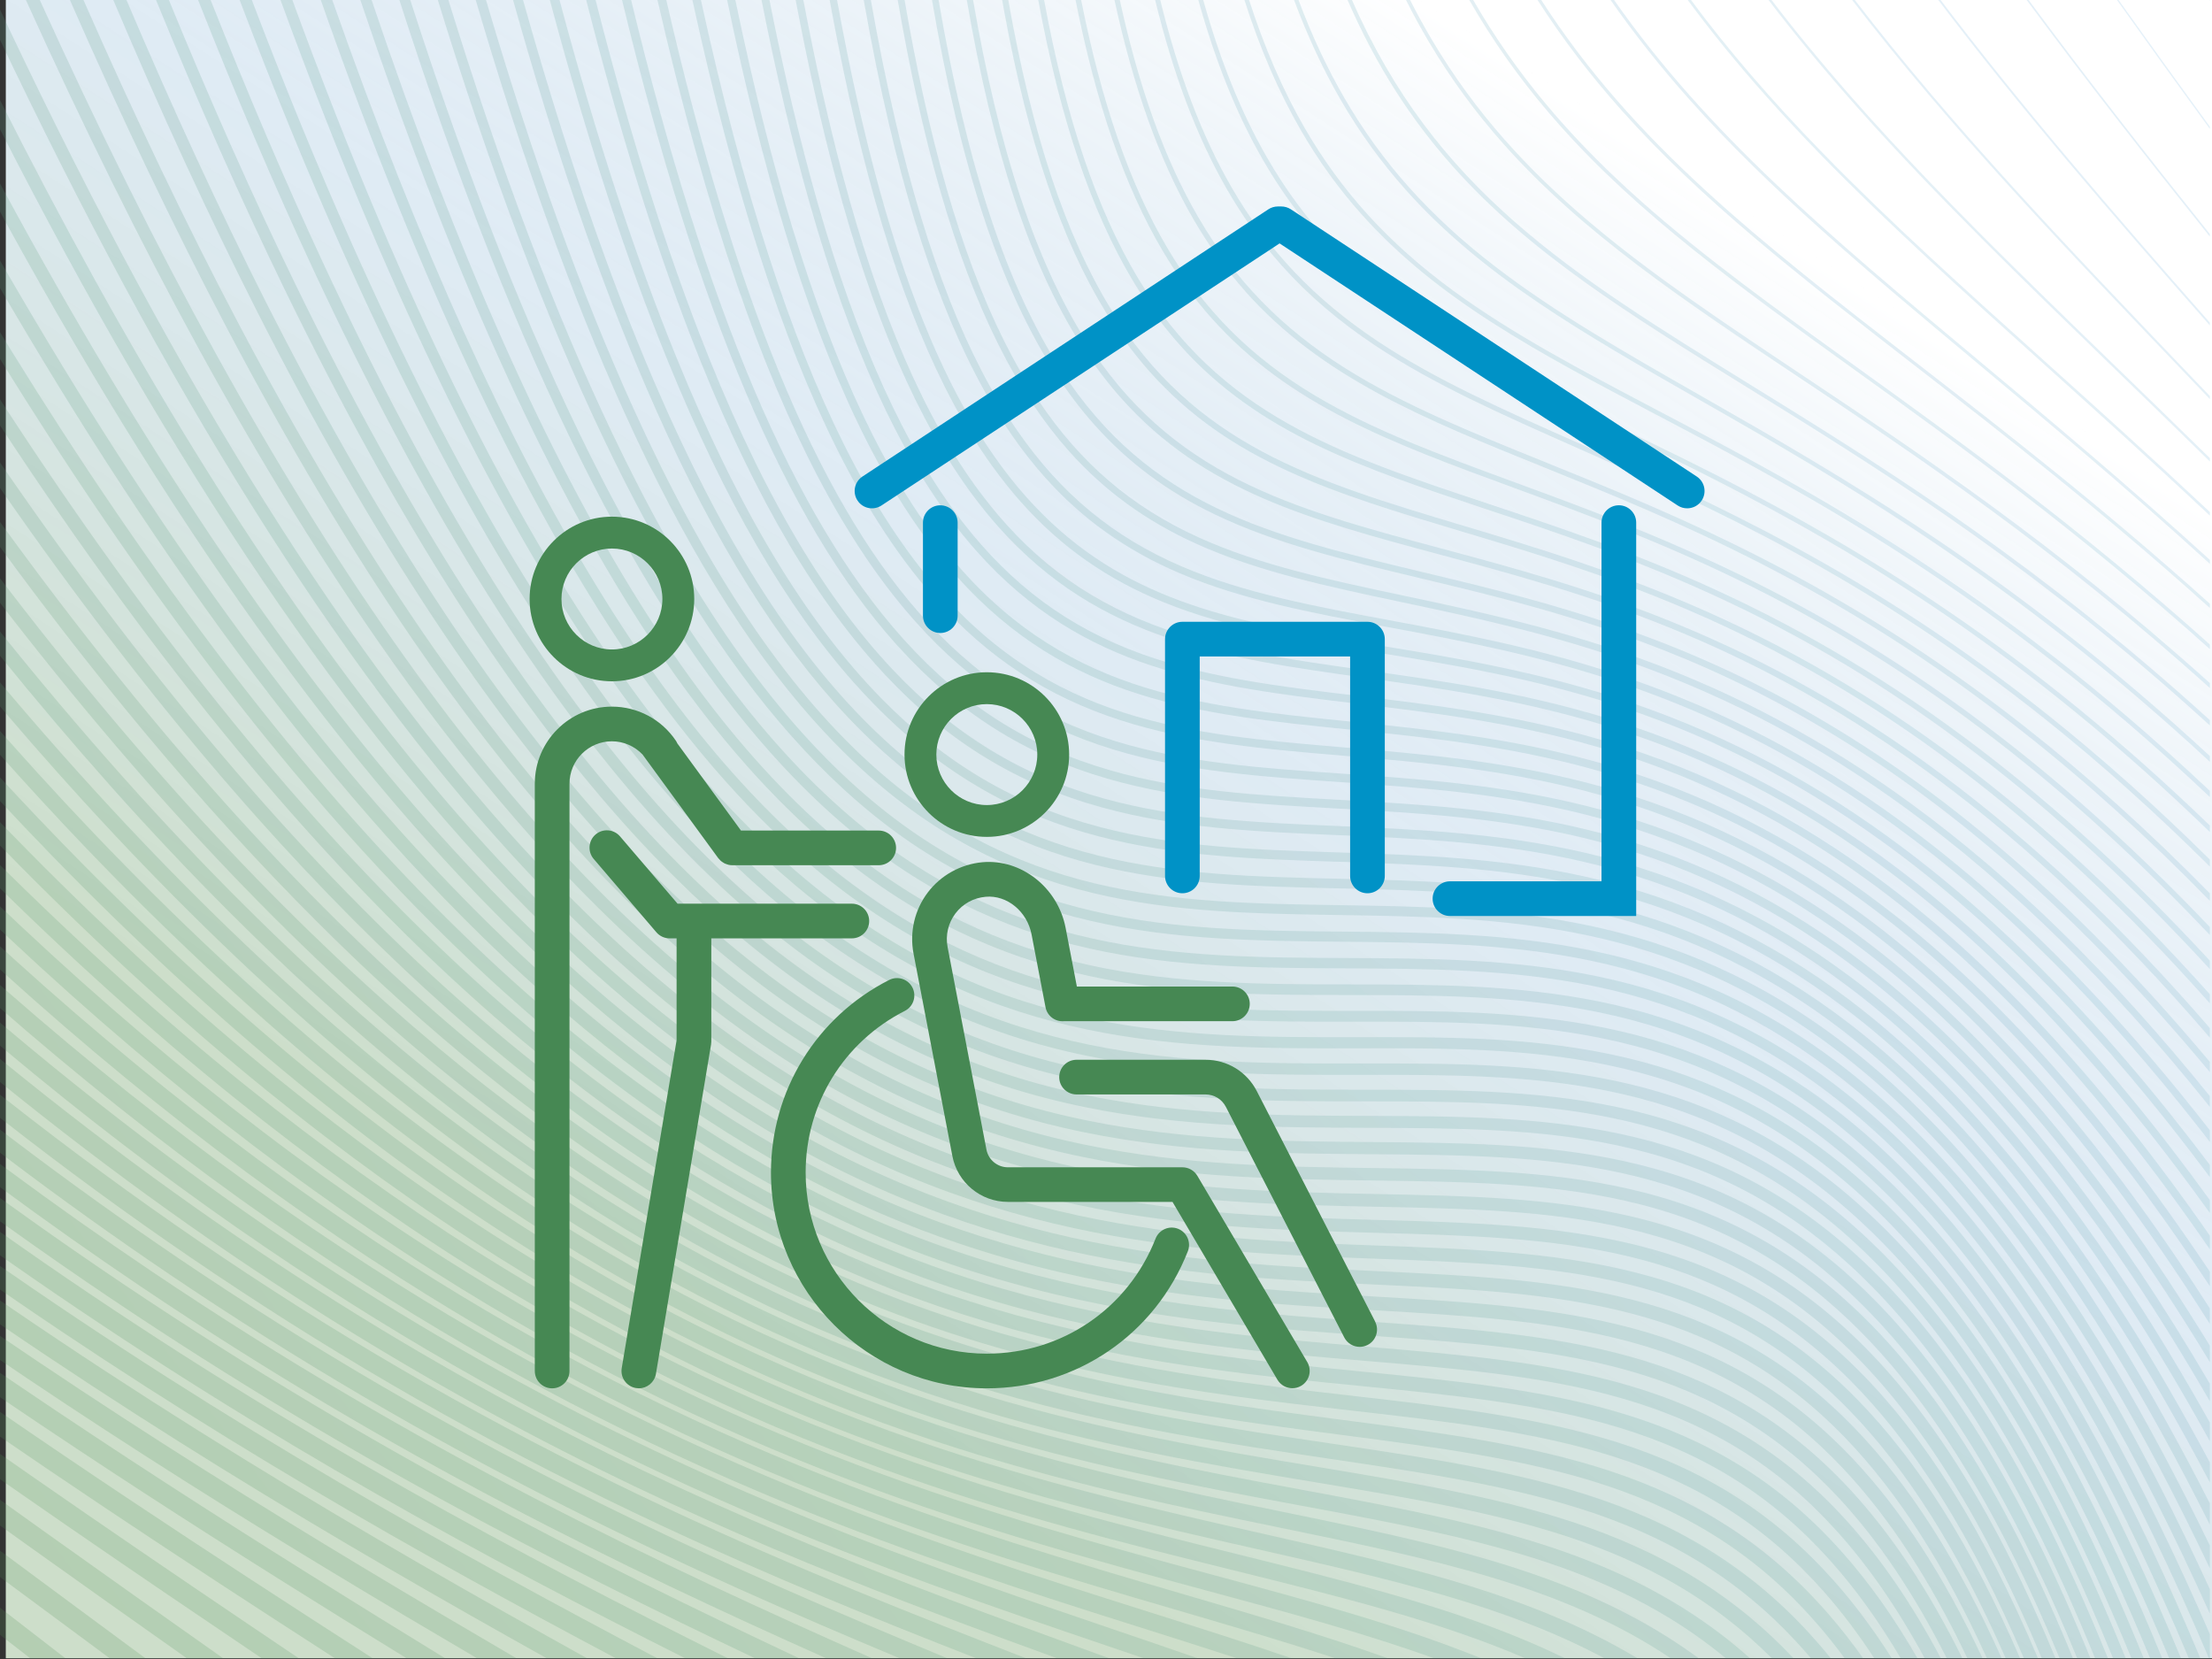 <?xml version="1.0" encoding="UTF-8"?>
<svg xmlns="http://www.w3.org/2000/svg" width="800" height="600" xmlns:xlink="http://www.w3.org/1999/xlink" viewBox="0 0 800 600">
  <rect x="0" y="0" width="800" height="600" fill="#333333" stroke="none"/>
  <defs>
    <style>
      .cls-1 {
        fill: url(#Unbenannter_Verlauf_8-69);
      }

      .cls-2 {
        fill: url(#Unbenannter_Verlauf_8-68);
      }

      .cls-3 {
        fill: url(#Unbenannter_Verlauf_8-66);
      }

      .cls-4 {
        fill: url(#Unbenannter_Verlauf_8-77);
      }

      .cls-5 {
        fill: url(#Unbenannter_Verlauf_8-71);
      }

      .cls-6 {
        fill: url(#Unbenannter_Verlauf_8-74);
      }

      .cls-7 {
        fill: url(#Unbenannter_Verlauf_8-73);
      }

      .cls-8 {
        fill: url(#Unbenannter_Verlauf_8-79);
      }

      .cls-9 {
        fill: url(#Unbenannter_Verlauf_8-70);
      }

      .cls-10 {
        fill: url(#Unbenannter_Verlauf_8-72);
      }

      .cls-11 {
        fill: url(#Unbenannter_Verlauf_8-60);
      }

      .cls-12 {
        fill: url(#Unbenannter_Verlauf_8-67);
      }

      .cls-13 {
        fill: url(#Unbenannter_Verlauf_8-64);
      }

      .cls-14 {
        fill: url(#Unbenannter_Verlauf_8-61);
      }

      .cls-15 {
        fill: url(#Unbenannter_Verlauf_8-78);
      }

      .cls-16 {
        fill: url(#Unbenannter_Verlauf_8-75);
      }

      .cls-17 {
        fill: url(#Unbenannter_Verlauf_8-63);
      }

      .cls-18 {
        fill: url(#Unbenannter_Verlauf_8-76);
      }

      .cls-19 {
        fill: url(#Unbenannter_Verlauf_8-62);
      }

      .cls-20 {
        fill: url(#Unbenannter_Verlauf_8-65);
      }

      .cls-21 {
        fill: url(#Unbenannter_Verlauf_8-50);
      }

      .cls-22 {
        fill: url(#Unbenannter_Verlauf_8-27);
      }

      .cls-23 {
        fill: url(#Unbenannter_Verlauf_8-52);
      }

      .cls-24 {
        fill: url(#Unbenannter_Verlauf_8-51);
      }

      .cls-25 {
        fill: url(#Unbenannter_Verlauf_8-54);
      }

      .cls-26 {
        fill: url(#Unbenannter_Verlauf_8-53);
      }

      .cls-27 {
        fill: url(#Unbenannter_Verlauf_8-56);
      }

      .cls-28 {
        fill: url(#Unbenannter_Verlauf_8-55);
      }

      .cls-29 {
        fill: url(#Unbenannter_Verlauf_8-58);
      }

      .cls-30 {
        fill: url(#Unbenannter_Verlauf_8-59);
      }

      .cls-31 {
        fill: url(#Unbenannter_Verlauf_8-57);
      }

      .cls-32 {
        fill: url(#Unbenannter_Verlauf_8-80);
      }

      .cls-33 {
        fill: url(#Unbenannter_Verlauf_8-35);
      }

      .cls-34 {
        fill: url(#Unbenannter_Verlauf_8-38);
      }

      .cls-35 {
        fill: url(#Unbenannter_Verlauf_8-39);
      }

      .cls-36 {
        fill: url(#Unbenannter_Verlauf_8-36);
      }

      .cls-37 {
        fill: url(#Unbenannter_Verlauf_8-31);
      }

      .cls-38 {
        fill: url(#Unbenannter_Verlauf_8-34);
      }

      .cls-39 {
        fill: url(#Unbenannter_Verlauf_8-37);
      }

      .cls-40 {
        fill: url(#Unbenannter_Verlauf_8-32);
      }

      .cls-41 {
        fill: url(#Unbenannter_Verlauf_8-29);
      }

      .cls-42 {
        fill: url(#Unbenannter_Verlauf_8-24);
      }

      .cls-43 {
        fill: url(#Unbenannter_Verlauf_8-30);
      }

      .cls-44 {
        fill: url(#Unbenannter_Verlauf_8-33);
      }

      .cls-45 {
        fill: url(#Unbenannter_Verlauf_8-20);
      }

      .cls-46 {
        fill: url(#Unbenannter_Verlauf_8-28);
      }

      .cls-47 {
        fill: url(#Unbenannter_Verlauf_8-22);
      }

      .cls-48 {
        fill: url(#Unbenannter_Verlauf_8-21);
      }

      .cls-49 {
        fill: url(#Unbenannter_Verlauf_8-23);
      }

      .cls-50 {
        fill: url(#Unbenannter_Verlauf_8-25);
      }

      .cls-51 {
        fill: url(#Unbenannter_Verlauf_8-26);
      }

      .cls-52 {
        fill: url(#Unbenannter_Verlauf_8-19);
      }

      .cls-53 {
        fill: url(#Unbenannter_Verlauf_8-14);
      }

      .cls-54 {
        fill: url(#Unbenannter_Verlauf_8-13);
      }

      .cls-55 {
        fill: url(#Unbenannter_Verlauf_8-15);
      }

      .cls-56 {
        fill: url(#Unbenannter_Verlauf_8-10);
      }

      .cls-57 {
        fill: url(#Unbenannter_Verlauf_8-18);
      }

      .cls-58 {
        fill: url(#Unbenannter_Verlauf_8-17);
      }

      .cls-59 {
        fill: url(#Unbenannter_Verlauf_8-12);
      }

      .cls-60 {
        fill: url(#Unbenannter_Verlauf_8-16);
      }

      .cls-61 {
        fill: url(#Unbenannter_Verlauf_8-11);
      }

      .cls-62 {
        fill: url(#Unbenannter_Verlauf_8-49);
      }

      .cls-63 {
        fill: url(#Unbenannter_Verlauf_8-48);
      }

      .cls-64 {
        fill: url(#Unbenannter_Verlauf_8-43);
      }

      .cls-65 {
        fill: url(#Unbenannter_Verlauf_8-47);
      }

      .cls-66 {
        fill: url(#Unbenannter_Verlauf_8-42);
      }

      .cls-67 {
        fill: url(#Unbenannter_Verlauf_8-40);
      }

      .cls-68 {
        fill: url(#Unbenannter_Verlauf_8-41);
      }

      .cls-69 {
        fill: url(#Unbenannter_Verlauf_8-45);
      }

      .cls-70 {
        fill: url(#Unbenannter_Verlauf_8-46);
      }

      .cls-71 {
        fill: url(#Unbenannter_Verlauf_8-44);
      }

      .cls-72 {
        fill: url(#Unbenannter_Verlauf_23);
        opacity: .3;
      }

      .cls-73 {
        fill: #0092c6;
      }

      .cls-74 {
        fill: #fff;
      }

      .cls-75 {
        fill: #468853;
      }

      .cls-76 {
        fill: url(#Unbenannter_Verlauf_8-4);
      }

      .cls-77 {
        fill: url(#Unbenannter_Verlauf_8-5);
      }

      .cls-78 {
        fill: url(#Unbenannter_Verlauf_8-2);
      }

      .cls-79 {
        fill: url(#Unbenannter_Verlauf_8-3);
      }

      .cls-80 {
        fill: url(#Unbenannter_Verlauf_8-8);
      }

      .cls-81 {
        fill: url(#Unbenannter_Verlauf_8-9);
      }

      .cls-82 {
        fill: url(#Unbenannter_Verlauf_8-7);
      }

      .cls-83 {
        fill: url(#Unbenannter_Verlauf_8-6);
      }

      .cls-84 {
        fill: url(#Unbenannter_Verlauf_8);
      }
    </style>
    <linearGradient id="Unbenannter_Verlauf_23" data-name="Unbenannter Verlauf 23" x1="-809.23" y1="-1625.53" x2="-100.5" y2="-1166.29" gradientTransform="translate(878.48 1693.85)" gradientUnits="userSpaceOnUse">
      <stop offset=".15" stop-color="#fff"/>
      <stop offset=".41" stop-color="#669fcc" stop-opacity=".64"/>
      <stop offset=".45" stop-color="#4b8fc4" stop-opacity=".58"/>
      <stop offset=".79" stop-color="#488840" stop-opacity=".91"/>
    </linearGradient>
    <linearGradient id="Unbenannter_Verlauf_8" data-name="Unbenannter Verlauf 8" x1="-776.64" y1="-1800.63" x2="-96.6" y2="-872.74" gradientTransform="translate(-967.78 751.83) rotate(90)" gradientUnits="userSpaceOnUse">
      <stop offset="0" stop-color="#7ebaec" stop-opacity=".2"/>
      <stop offset="1" stop-color="#488840" stop-opacity=".2"/>
    </linearGradient>
    <linearGradient id="Unbenannter_Verlauf_8-2" data-name="Unbenannter Verlauf 8" x1="-769.53" y1="-1805.84" x2="-89.45" y2="-877.88" xlink:href="#Unbenannter_Verlauf_8"/>
    <linearGradient id="Unbenannter_Verlauf_8-3" data-name="Unbenannter Verlauf 8" x1="-764.66" y1="-1809.42" x2="-84.51" y2="-881.38" xlink:href="#Unbenannter_Verlauf_8"/>
    <linearGradient id="Unbenannter_Verlauf_8-4" data-name="Unbenannter Verlauf 8" x1="-761.82" y1="-1811.5" x2="-81.69" y2="-883.47" xlink:href="#Unbenannter_Verlauf_8"/>
    <linearGradient id="Unbenannter_Verlauf_8-5" data-name="Unbenannter Verlauf 8" x1="-760.58" y1="-1812.41" x2="-80.45" y2="-884.38" xlink:href="#Unbenannter_Verlauf_8"/>
    <linearGradient id="Unbenannter_Verlauf_8-6" data-name="Unbenannter Verlauf 8" x1="-760.46" y1="-1812.5" x2="-80.33" y2="-884.47" xlink:href="#Unbenannter_Verlauf_8"/>
    <linearGradient id="Unbenannter_Verlauf_8-7" data-name="Unbenannter Verlauf 8" x1="-761.05" y1="-1812.06" x2="-80.92" y2="-884.04" xlink:href="#Unbenannter_Verlauf_8"/>
    <linearGradient id="Unbenannter_Verlauf_8-8" data-name="Unbenannter Verlauf 8" x1="-762.03" y1="-1811.35" x2="-81.9" y2="-883.32" xlink:href="#Unbenannter_Verlauf_8"/>
    <linearGradient id="Unbenannter_Verlauf_8-9" data-name="Unbenannter Verlauf 8" x1="-763.12" y1="-1810.54" x2="-83" y2="-882.52" xlink:href="#Unbenannter_Verlauf_8"/>
    <linearGradient id="Unbenannter_Verlauf_8-10" data-name="Unbenannter Verlauf 8" x1="-764.17" y1="-1809.78" x2="-84.05" y2="-881.76" xlink:href="#Unbenannter_Verlauf_8"/>
    <linearGradient id="Unbenannter_Verlauf_8-11" data-name="Unbenannter Verlauf 8" x1="-765.04" y1="-1809.14" x2="-84.91" y2="-881.12" xlink:href="#Unbenannter_Verlauf_8"/>
    <linearGradient id="Unbenannter_Verlauf_8-12" data-name="Unbenannter Verlauf 8" x1="-765.67" y1="-1808.68" x2="-85.54" y2="-880.65" xlink:href="#Unbenannter_Verlauf_8"/>
    <linearGradient id="Unbenannter_Verlauf_8-13" data-name="Unbenannter Verlauf 8" x1="-766.01" y1="-1808.43" x2="-85.88" y2="-880.41" xlink:href="#Unbenannter_Verlauf_8"/>
    <linearGradient id="Unbenannter_Verlauf_8-14" data-name="Unbenannter Verlauf 8" x1="-766.13" y1="-1808.34" x2="-86" y2="-880.32" xlink:href="#Unbenannter_Verlauf_8"/>
    <linearGradient id="Unbenannter_Verlauf_8-15" data-name="Unbenannter Verlauf 8" x1="-765.99" y1="-1808.45" x2="-85.86" y2="-880.42" xlink:href="#Unbenannter_Verlauf_8"/>
    <linearGradient id="Unbenannter_Verlauf_8-16" data-name="Unbenannter Verlauf 8" x1="-765.64" y1="-1808.7" x2="-85.52" y2="-880.67" xlink:href="#Unbenannter_Verlauf_8"/>
    <linearGradient id="Unbenannter_Verlauf_8-17" data-name="Unbenannter Verlauf 8" x1="-765.12" y1="-1809.08" x2="-85" y2="-881.06" xlink:href="#Unbenannter_Verlauf_8"/>
    <linearGradient id="Unbenannter_Verlauf_8-18" data-name="Unbenannter Verlauf 8" x1="-764.45" y1="-1809.57" x2="-84.32" y2="-881.55" xlink:href="#Unbenannter_Verlauf_8"/>
    <linearGradient id="Unbenannter_Verlauf_8-19" data-name="Unbenannter Verlauf 8" x1="-763.65" y1="-1810.16" x2="-83.53" y2="-882.14" xlink:href="#Unbenannter_Verlauf_8"/>
    <linearGradient id="Unbenannter_Verlauf_8-20" data-name="Unbenannter Verlauf 8" x1="-762.75" y1="-1810.82" x2="-82.62" y2="-882.8" xlink:href="#Unbenannter_Verlauf_8"/>
    <linearGradient id="Unbenannter_Verlauf_8-21" data-name="Unbenannter Verlauf 8" x1="-761.75" y1="-1811.55" x2="-81.63" y2="-883.53" xlink:href="#Unbenannter_Verlauf_8"/>
    <linearGradient id="Unbenannter_Verlauf_8-22" data-name="Unbenannter Verlauf 8" x1="-760.69" y1="-1812.33" x2="-80.57" y2="-884.3" xlink:href="#Unbenannter_Verlauf_8"/>
    <linearGradient id="Unbenannter_Verlauf_8-23" data-name="Unbenannter Verlauf 8" x1="-759.56" y1="-1813.16" x2="-79.43" y2="-885.13" xlink:href="#Unbenannter_Verlauf_8"/>
    <linearGradient id="Unbenannter_Verlauf_8-24" data-name="Unbenannter Verlauf 8" x1="-758.38" y1="-1814.02" x2="-78.25" y2="-886" xlink:href="#Unbenannter_Verlauf_8"/>
    <linearGradient id="Unbenannter_Verlauf_8-25" data-name="Unbenannter Verlauf 8" x1="-757.16" y1="-1814.91" x2="-77.04" y2="-886.89" xlink:href="#Unbenannter_Verlauf_8"/>
    <linearGradient id="Unbenannter_Verlauf_8-26" data-name="Unbenannter Verlauf 8" x1="-755.88" y1="-1815.85" x2="-75.76" y2="-887.83" xlink:href="#Unbenannter_Verlauf_8"/>
    <linearGradient id="Unbenannter_Verlauf_8-27" data-name="Unbenannter Verlauf 8" x1="-754.55" y1="-1816.83" x2="-74.42" y2="-888.8" xlink:href="#Unbenannter_Verlauf_8"/>
    <linearGradient id="Unbenannter_Verlauf_8-28" data-name="Unbenannter Verlauf 8" x1="-753.17" y1="-1817.84" x2="-73.05" y2="-889.82" xlink:href="#Unbenannter_Verlauf_8"/>
    <linearGradient id="Unbenannter_Verlauf_8-29" data-name="Unbenannter Verlauf 8" x1="-751.74" y1="-1818.89" x2="-71.61" y2="-890.87" xlink:href="#Unbenannter_Verlauf_8"/>
    <linearGradient id="Unbenannter_Verlauf_8-30" data-name="Unbenannter Verlauf 8" x1="-750.25" y1="-1819.98" x2="-70.13" y2="-891.96" xlink:href="#Unbenannter_Verlauf_8"/>
    <linearGradient id="Unbenannter_Verlauf_8-31" data-name="Unbenannter Verlauf 8" x1="-748.7" y1="-1821.12" x2="-68.57" y2="-893.09" xlink:href="#Unbenannter_Verlauf_8"/>
    <linearGradient id="Unbenannter_Verlauf_8-32" data-name="Unbenannter Verlauf 8" x1="-747.09" y1="-1822.3" x2="-66.96" y2="-894.27" xlink:href="#Unbenannter_Verlauf_8"/>
    <linearGradient id="Unbenannter_Verlauf_8-33" data-name="Unbenannter Verlauf 8" x1="-745.39" y1="-1823.54" x2="-65.26" y2="-895.52" xlink:href="#Unbenannter_Verlauf_8"/>
    <linearGradient id="Unbenannter_Verlauf_8-34" data-name="Unbenannter Verlauf 8" x1="-743.58" y1="-1824.87" x2="-63.46" y2="-896.84" xlink:href="#Unbenannter_Verlauf_8"/>
    <linearGradient id="Unbenannter_Verlauf_8-35" data-name="Unbenannter Verlauf 8" x1="-741.66" y1="-1826.27" x2="-61.54" y2="-898.25" xlink:href="#Unbenannter_Verlauf_8"/>
    <linearGradient id="Unbenannter_Verlauf_8-36" data-name="Unbenannter Verlauf 8" x1="-739.61" y1="-1827.78" x2="-59.48" y2="-899.76" xlink:href="#Unbenannter_Verlauf_8"/>
    <linearGradient id="Unbenannter_Verlauf_8-37" data-name="Unbenannter Verlauf 8" x1="-737.68" y1="-1829.19" x2="-57.56" y2="-901.17" xlink:href="#Unbenannter_Verlauf_8"/>
    <linearGradient id="Unbenannter_Verlauf_8-38" data-name="Unbenannter Verlauf 8" x1="-741.86" y1="-1826.13" x2="-61.74" y2="-898.1" xlink:href="#Unbenannter_Verlauf_8"/>
    <linearGradient id="Unbenannter_Verlauf_8-39" data-name="Unbenannter Verlauf 8" x1="-746.95" y1="-1822.4" x2="-66.82" y2="-894.38" xlink:href="#Unbenannter_Verlauf_8"/>
    <linearGradient id="Unbenannter_Verlauf_8-40" data-name="Unbenannter Verlauf 8" x1="-752.05" y1="-1818.66" x2="-71.92" y2="-890.64" xlink:href="#Unbenannter_Verlauf_8"/>
    <linearGradient id="Unbenannter_Verlauf_8-41" data-name="Unbenannter Verlauf 8" x1="-757.16" y1="-1814.92" x2="-77.03" y2="-886.89" xlink:href="#Unbenannter_Verlauf_8"/>
    <linearGradient id="Unbenannter_Verlauf_8-42" data-name="Unbenannter Verlauf 8" x1="-762.29" y1="-1811.15" x2="-82.17" y2="-883.13" xlink:href="#Unbenannter_Verlauf_8"/>
    <linearGradient id="Unbenannter_Verlauf_8-43" data-name="Unbenannter Verlauf 8" x1="-767.45" y1="-1807.37" x2="-87.33" y2="-879.35" xlink:href="#Unbenannter_Verlauf_8"/>
    <linearGradient id="Unbenannter_Verlauf_8-44" data-name="Unbenannter Verlauf 8" x1="-772.65" y1="-1803.56" x2="-92.52" y2="-875.54" xlink:href="#Unbenannter_Verlauf_8"/>
    <linearGradient id="Unbenannter_Verlauf_8-45" data-name="Unbenannter Verlauf 8" x1="-777.9" y1="-1799.72" x2="-97.77" y2="-871.69" xlink:href="#Unbenannter_Verlauf_8"/>
    <linearGradient id="Unbenannter_Verlauf_8-46" data-name="Unbenannter Verlauf 8" x1="-783.19" y1="-1795.83" x2="-103.07" y2="-867.81" xlink:href="#Unbenannter_Verlauf_8"/>
    <linearGradient id="Unbenannter_Verlauf_8-47" data-name="Unbenannter Verlauf 8" x1="-788.56" y1="-1791.9" x2="-108.44" y2="-863.88" xlink:href="#Unbenannter_Verlauf_8"/>
    <linearGradient id="Unbenannter_Verlauf_8-48" data-name="Unbenannter Verlauf 8" x1="-794.01" y1="-1787.91" x2="-113.88" y2="-859.89" xlink:href="#Unbenannter_Verlauf_8"/>
    <linearGradient id="Unbenannter_Verlauf_8-49" data-name="Unbenannter Verlauf 8" x1="-799.55" y1="-1783.84" x2="-119.43" y2="-855.82" xlink:href="#Unbenannter_Verlauf_8"/>
    <linearGradient id="Unbenannter_Verlauf_8-50" data-name="Unbenannter Verlauf 8" x1="-802.21" y1="-1781.9" x2="-122.09" y2="-853.88" xlink:href="#Unbenannter_Verlauf_8"/>
    <linearGradient id="Unbenannter_Verlauf_8-51" data-name="Unbenannter Verlauf 8" x1="-793.73" y1="-1788.11" x2="-113.6" y2="-860.09" xlink:href="#Unbenannter_Verlauf_8"/>
    <linearGradient id="Unbenannter_Verlauf_8-52" data-name="Unbenannter Verlauf 8" x1="-786.09" y1="-1793.71" x2="-105.96" y2="-865.69" xlink:href="#Unbenannter_Verlauf_8"/>
    <linearGradient id="Unbenannter_Verlauf_8-53" data-name="Unbenannter Verlauf 8" x1="-779.24" y1="-1798.74" x2="-99.11" y2="-870.71" xlink:href="#Unbenannter_Verlauf_8"/>
    <linearGradient id="Unbenannter_Verlauf_8-54" data-name="Unbenannter Verlauf 8" x1="-773.14" y1="-1803.2" x2="-93.02" y2="-875.18" xlink:href="#Unbenannter_Verlauf_8"/>
    <linearGradient id="Unbenannter_Verlauf_8-55" data-name="Unbenannter Verlauf 8" x1="-767.78" y1="-1807.13" x2="-87.65" y2="-879.11" xlink:href="#Unbenannter_Verlauf_8"/>
    <linearGradient id="Unbenannter_Verlauf_8-56" data-name="Unbenannter Verlauf 8" x1="-763.2" y1="-1810.49" x2="-83.07" y2="-882.47" xlink:href="#Unbenannter_Verlauf_8"/>
    <linearGradient id="Unbenannter_Verlauf_8-57" data-name="Unbenannter Verlauf 8" x1="-759.42" y1="-1813.26" x2="-79.29" y2="-885.24" xlink:href="#Unbenannter_Verlauf_8"/>
    <linearGradient id="Unbenannter_Verlauf_8-58" data-name="Unbenannter Verlauf 8" x1="-756.52" y1="-1815.38" x2="-76.4" y2="-887.36" xlink:href="#Unbenannter_Verlauf_8"/>
    <linearGradient id="Unbenannter_Verlauf_8-59" data-name="Unbenannter Verlauf 8" x1="-754.64" y1="-1816.76" x2="-74.51" y2="-888.74" xlink:href="#Unbenannter_Verlauf_8"/>
    <linearGradient id="Unbenannter_Verlauf_8-60" data-name="Unbenannter Verlauf 8" x1="-753.86" y1="-1817.33" x2="-73.74" y2="-889.31" xlink:href="#Unbenannter_Verlauf_8"/>
    <linearGradient id="Unbenannter_Verlauf_8-61" data-name="Unbenannter Verlauf 8" x1="-754.32" y1="-1816.99" x2="-74.2" y2="-888.97" xlink:href="#Unbenannter_Verlauf_8"/>
    <linearGradient id="Unbenannter_Verlauf_8-62" data-name="Unbenannter Verlauf 8" x1="-756.01" y1="-1815.76" x2="-75.88" y2="-887.74" xlink:href="#Unbenannter_Verlauf_8"/>
    <linearGradient id="Unbenannter_Verlauf_8-63" data-name="Unbenannter Verlauf 8" x1="-758.7" y1="-1813.79" x2="-78.57" y2="-885.76" xlink:href="#Unbenannter_Verlauf_8"/>
    <linearGradient id="Unbenannter_Verlauf_8-64" data-name="Unbenannter Verlauf 8" x1="-761.85" y1="-1811.48" x2="-81.73" y2="-883.45" xlink:href="#Unbenannter_Verlauf_8"/>
    <linearGradient id="Unbenannter_Verlauf_8-65" data-name="Unbenannter Verlauf 8" x1="-764.96" y1="-1809.2" x2="-84.83" y2="-881.18" xlink:href="#Unbenannter_Verlauf_8"/>
    <linearGradient id="Unbenannter_Verlauf_8-66" data-name="Unbenannter Verlauf 8" x1="-767.81" y1="-1807.11" x2="-87.68" y2="-879.09" xlink:href="#Unbenannter_Verlauf_8"/>
    <linearGradient id="Unbenannter_Verlauf_8-67" data-name="Unbenannter Verlauf 8" x1="-770.29" y1="-1805.29" x2="-90.17" y2="-877.27" xlink:href="#Unbenannter_Verlauf_8"/>
    <linearGradient id="Unbenannter_Verlauf_8-68" data-name="Unbenannter Verlauf 8" x1="-772.54" y1="-1803.65" x2="-92.41" y2="-875.62" xlink:href="#Unbenannter_Verlauf_8"/>
    <linearGradient id="Unbenannter_Verlauf_8-69" data-name="Unbenannter Verlauf 8" x1="-774.59" y1="-1802.14" x2="-94.47" y2="-874.12" xlink:href="#Unbenannter_Verlauf_8"/>
    <linearGradient id="Unbenannter_Verlauf_8-70" data-name="Unbenannter Verlauf 8" x1="-776.53" y1="-1800.72" x2="-96.4" y2="-872.7" xlink:href="#Unbenannter_Verlauf_8"/>
    <linearGradient id="Unbenannter_Verlauf_8-71" data-name="Unbenannter Verlauf 8" x1="-778.4" y1="-1799.35" x2="-98.27" y2="-871.33" xlink:href="#Unbenannter_Verlauf_8"/>
    <linearGradient id="Unbenannter_Verlauf_8-72" data-name="Unbenannter Verlauf 8" x1="-780.22" y1="-1798.01" x2="-100.1" y2="-869.99" xlink:href="#Unbenannter_Verlauf_8"/>
    <linearGradient id="Unbenannter_Verlauf_8-73" data-name="Unbenannter Verlauf 8" x1="-782.03" y1="-1796.69" x2="-101.91" y2="-868.66" xlink:href="#Unbenannter_Verlauf_8"/>
    <linearGradient id="Unbenannter_Verlauf_8-74" data-name="Unbenannter Verlauf 8" x1="-783.82" y1="-1795.37" x2="-103.7" y2="-867.35" xlink:href="#Unbenannter_Verlauf_8"/>
    <linearGradient id="Unbenannter_Verlauf_8-75" data-name="Unbenannter Verlauf 8" x1="-785.58" y1="-1794.08" x2="-105.46" y2="-866.06" xlink:href="#Unbenannter_Verlauf_8"/>
    <linearGradient id="Unbenannter_Verlauf_8-76" data-name="Unbenannter Verlauf 8" x1="-787.28" y1="-1792.84" x2="-107.15" y2="-864.82" xlink:href="#Unbenannter_Verlauf_8"/>
    <linearGradient id="Unbenannter_Verlauf_8-77" data-name="Unbenannter Verlauf 8" x1="-788.83" y1="-1791.7" x2="-108.7" y2="-863.68" xlink:href="#Unbenannter_Verlauf_8"/>
    <linearGradient id="Unbenannter_Verlauf_8-78" data-name="Unbenannter Verlauf 8" x1="-790.21" y1="-1790.69" x2="-110.09" y2="-862.67" xlink:href="#Unbenannter_Verlauf_8"/>
    <linearGradient id="Unbenannter_Verlauf_8-79" data-name="Unbenannter Verlauf 8" x1="-791.28" y1="-1789.91" x2="-111.15" y2="-861.89" xlink:href="#Unbenannter_Verlauf_8"/>
    <linearGradient id="Unbenannter_Verlauf_8-80" data-name="Unbenannter Verlauf 8" x1="-791.92" y1="-1789.44" x2="-111.8" y2="-861.42" xlink:href="#Unbenannter_Verlauf_8"/>
  </defs>
  <g id="Ebene_3" data-name="Ebene 3">
    <rect class="cls-74" x="126.35" y="-124.53" width="600.02" height="848.48" transform="translate(726.07 -126.65) rotate(90)"/>
    <rect class="cls-72" x="126.35" y="-124.53" width="600.02" height="848.48" transform="translate(726.07 -126.65) rotate(90)"/>
    <g>
      <path class="cls-84" d="m799.22-.3h-.39c.13.19.26.38.39.57V-.3Z"/>
      <path class="cls-78" d="m799.22,45.79c-11.2-15.36-22.27-30.7-33.21-46.08h-.6c11.14,15.66,22.4,31.28,33.81,46.92v-.83Z"/>
      <path class="cls-79" d="m799.22,84.63c-22.71-28.35-44.71-56.47-65.75-84.92h-.73c21.27,28.77,43.5,57.19,66.47,85.86v-.93Z"/>
      <path class="cls-76" d="m799.22,116.67c-35.46-40.23-67.88-77.83-97.6-116.97h-.85c29.95,39.49,62.65,77.4,98.44,117.99v-1.02Z"/>
      <path class="cls-77" d="m799.22,144.34v-1.11c-2.05-2.15-4.1-4.29-6.14-6.42-45.91-47.97-86.86-90.75-122.48-137.11h-.98c35.73,46.56,76.82,89.49,122.9,137.64,2.22,2.32,4.45,4.65,6.7,7Z"/>
      <path class="cls-83" d="m765.02,133.6c10.96,10.62,22.39,21.69,34.2,33.29v-1.21c-11.6-11.38-22.83-22.26-33.6-32.7-47.54-46.06-89.8-87-125.15-133.28h-1.09c10.44,13.7,21.48,26.93,33.09,39.96,27.81,31.23,58.86,61.3,92.55,93.94Z"/>
      <path class="cls-82" d="m658.52,56c24.2,24.86,51.58,49.49,80.58,75.57,18.89,16.99,38.95,35.04,60.13,54.92v-1.31c-20.94-19.64-40.79-37.5-59.49-54.32-28.98-26.07-56.36-50.69-80.53-75.52-18.7-19.21-34.31-37.33-47.85-55.63h-1.19c8.64,11.71,18.11,23.35,28.7,35.23,6.16,6.91,12.69,13.91,19.65,21.06Z"/>
      <path class="cls-80" d="m714.73,131c26.07,21.78,54.25,45.33,84.5,72.92v-1.42c-29.99-27.33-57.95-50.69-83.82-72.31-54.05-45.16-97.75-81.68-131.87-130.49h-1.28c8.9,12.79,18.45,24.74,28.67,36.21,29.1,32.67,63.6,61.49,103.81,95.09Z"/>
      <path class="cls-81" d="m691.87,131.72c32.35,25.1,68.12,52.87,107.35,88.17v-1.54c-38.95-35-74.49-62.58-106.65-87.53-56.72-44.01-101.89-79.07-135.34-131.11h-1.35c9.26,14.48,19.41,27.65,30.45,40.05,29.03,32.6,64.23,59.91,105.54,91.97Z"/>
      <path class="cls-56" d="m564.21,45.44c28.77,32.3,64.33,57.91,106.29,88.13,38.14,27.47,80.86,58.24,128.72,101.18v-1.66c-47.57-42.59-90.06-73.19-128-100.52-57.79-41.62-103.43-74.5-135.79-128.12-.95-1.57-1.88-3.15-2.8-4.75h-1.43c1.04,1.82,2.09,3.61,3.17,5.39,8.95,14.83,18.9,28.07,29.84,40.35Z"/>
      <path class="cls-61" d="m544.03,52.36c28.44,31.92,64.19,55.8,106.53,84.07,43.35,28.95,92.45,61.73,148.66,112.41v-1.79c-55.91-50.29-104.76-82.91-147.92-111.72-57.06-38.1-102.13-68.19-133.33-120.76-2.84-4.79-5.55-9.74-8.13-14.86h-1.49c2.69,5.36,5.51,10.54,8.48,15.54,8.15,13.72,17.22,25.92,27.2,37.12Z"/>
      <path class="cls-59" d="m632.02,140.18c44.9,27.75,95.8,59.2,154.69,110.98,4.18,3.68,8.35,7.41,12.51,11.21v-1.92c-3.85-3.5-7.7-6.95-11.57-10.35-58.98-51.85-109.93-83.34-154.88-111.12C567.4,98.57,518.91,68.6,488.84-.3h-1.61c10.5,24.24,23.25,43.7,38.2,60.48,27.99,31.42,63.66,53.47,106.59,80Z"/>
      <path class="cls-54" d="m508.26,68.51c27.85,31.27,63.78,51.78,106.58,76.21,51.04,29.13,112.79,64.38,184.39,130.79v-2.07c-71.27-65.89-132.78-101.01-183.64-130.04-28.54-16.29-53.19-30.36-74.8-46.98-23.66-18.19-41.02-37.59-54.61-61.05-6.25-10.79-11.8-22.64-16.67-35.67h-1.61c4.95,13.32,10.6,25.42,16.98,36.43,7.01,12.1,14.82,22.75,23.4,32.38Z"/>
      <path class="cls-53" d="m492.27,77.33c27.67,31.06,63.68,50,106.69,72.62,54.9,28.87,121.89,64.11,200.27,138.32v-2.22c-78.03-73.62-144.79-108.74-199.52-137.52-28.3-14.88-52.74-27.74-74.12-43.39-23.39-17.12-40.51-35.91-53.89-59.13-7.79-13.52-14.44-28.88-20.05-46.31h-1.69c5.67,17.74,12.42,33.36,20.34,47.11,6.6,11.46,13.93,21.5,21.97,30.52Z"/>
      <path class="cls-55" d="m477.41,86.56c9.45,10.61,20.35,20.14,33.13,29.04,21.32,14.86,45.64,26.61,73.8,40.22,45.57,22.02,102.29,49.44,166.4,101.83,16.33,13.35,32.48,27.75,48.49,43.27v-2.36c-15.66-15.11-31.45-29.17-47.41-42.22-64.26-52.53-121.08-79.99-166.73-102.05-28.09-13.58-52.36-25.3-73.57-40.08-23.19-16.16-40.17-34.42-53.41-57.45-9.25-16.08-16.87-34.95-23.03-57.06h-1.77c6.22,22.45,13.94,41.6,23.32,57.91,6.08,10.56,12.92,20.13,20.78,28.95Z"/>
      <path class="cls-60" d="m463.47,95.93c9.66,10.84,20.86,20.39,34.05,29.14,21.23,14.07,45.41,24.77,73.42,37.17,46.36,20.52,104.06,46.06,169.49,98.46,19.83,15.88,39.4,33.43,58.79,52.71v-2.53c-19.02-18.83-38.22-36-57.67-51.58-65.61-52.54-123.43-78.14-169.88-98.7-27.93-12.36-52.05-23.04-73.15-37.02-23.07-15.29-39.97-33.07-53.19-55.97-10.66-18.46-19.17-40.87-25.78-67.9h-1.85c6.66,27.4,15.27,50.09,26.07,68.8,5.8,10.05,12.29,19.11,19.7,27.43Z"/>
      <path class="cls-58" d="m450.39,105.4c27.8,31.21,64.35,45.98,108.32,63.74,47.08,19.02,105.68,42.69,172.23,95.01,23.26,18.28,45.85,38.67,68.28,61.64v-2.7c-22.05-22.47-44.26-42.46-67.11-60.43-66.76-52.48-125.49-76.21-172.68-95.28-27.81-11.23-51.82-20.94-72.88-34.2-23.03-14.5-39.94-31.87-53.2-54.67-12.05-20.7-21.42-46.65-28.43-78.82h-1.93c7.07,32.56,16.54,58.82,28.73,79.77,5.7,9.8,11.94,18.34,18.69,25.92Z"/>
      <path class="cls-57" d="m438.16,115.04c28.1,31.55,64.97,45.09,109.46,61.43,23.98,8.81,51.17,18.79,80.3,32.92,33.43,16.21,64.28,35.38,94.33,58.61,26.26,20.3,51.67,43.45,76.97,70.15v-2.88c-24.89-26.14-49.92-48.87-75.76-68.84-67.73-52.36-127.3-74.24-175.16-91.82-27.73-10.19-51.68-18.98-72.76-31.58-23.07-13.78-40.05-30.79-53.46-53.53-13.45-22.81-23.68-52.3-31.13-89.8h-2.02c7.5,37.91,17.83,67.73,31.44,90.81,5.47,9.27,11.39,17.36,17.78,24.53Z"/>
      <path class="cls-52" d="m426.66,124.74c28.54,32.04,65.83,44.44,110.94,59.44,24.29,8.08,51.83,17.23,81.31,30.7,33.82,15.45,65.04,34.21,95.43,57.36,29,22.09,56.98,47.87,84.89,78.27v-3.06c-27.49-29.77-55.06-55.1-83.63-76.86-30.51-23.24-61.86-42.08-95.82-57.6-29.58-13.51-57.17-22.69-81.52-30.78-54.23-18.03-97.07-32.28-126.73-81.68-14.89-24.81-26.02-57.83-33.98-100.83h-2.11c8.01,43.43,19.25,76.79,34.31,101.89,5.24,8.73,10.88,16.37,16.91,23.14Z"/>
      <path class="cls-45" d="m399.79,112.71c5.02,8.18,10.36,15.36,16.04,21.74,29.13,32.7,66.93,44.03,112.79,57.76,24.59,7.36,52.45,15.71,82.24,28.53,34.16,14.7,65.66,33.05,96.32,56.1,31.49,23.68,61.77,51.97,92.05,86.03v-3.26c-29.84-33.36-59.71-61.17-90.75-84.51-30.79-23.15-62.44-41.59-96.76-56.35-29.9-12.86-57.83-21.23-82.47-28.61-54.36-16.28-97.29-29.14-127.6-78.56-16.17-26.36-28.36-62.72-37.05-111.88h-2.21c.31,1.77.63,3.53.95,5.27,8.57,46.45,20.5,81.69,36.47,107.74Z"/>
      <path class="cls-48" d="m405.61,144.14c29.88,33.54,68.27,43.85,115.01,56.4,24.87,6.68,53.05,14.24,83.09,26.42,34.44,13.96,66.17,31.9,97.02,54.84,33.74,25.09,66.09,55.79,98.5,93.49v-3.47c-31.95-36.92-63.87-67.09-97.15-91.84-31-23.05-62.9-41.08-97.52-55.12-30.17-12.23-58.43-19.82-83.36-26.51-54.58-14.65-97.7-26.23-128.84-75.7-17.74-28.19-31.02-68.02-40.48-122.94h-2.28c9.52,55.44,22.92,95.66,40.85,124.15,4.78,7.6,9.83,14.31,15.16,20.29Z"/>
      <path class="cls-47" d="m395.83,153.64c12.13,13.62,26.32,24.14,43.52,32.4,22,10.57,46.19,16.36,74.21,23.06,71.56,17.12,161.56,38.63,268.46,158.65,5.69,6.39,11.42,13.05,17.21,20.01v-3.69c-114.12-136.35-209.81-159.24-285.13-177.26-54.92-13.14-98.29-23.51-130.42-73.09-19.41-29.96-33.9-73.26-44.28-134.01h-2.38c10.45,61.32,25.07,105.02,44.69,135.29,4.4,6.79,9.08,12.98,14.12,18.64Z"/>
      <path class="cls-49" d="m373.52,146.14c4.12,6.15,8.46,11.8,13.08,16.99,12.81,14.38,27.76,25.23,45.94,33.48,22.33,10.14,47.83,15.54,74.83,21.26,25.39,5.38,54.16,11.47,84.6,22.45,34.84,12.56,66.86,29.7,97.88,52.4,37.58,27.5,73.37,62.72,109.36,107.6v-3.91c-35.49-43.93-70.83-78.53-107.92-105.67-31.22-22.84-63.44-40.09-98.5-52.73-30.6-11.03-59.46-17.14-84.93-22.54-26.86-5.69-52.24-11.06-74.33-21.09-24.31-11.04-42.74-26.8-58-49.61-17.47-26.12-31.12-62.31-41.73-110.64-2.38-10.83-4.61-22.3-6.7-34.43h-2.48c2.12,12.33,4.38,23.97,6.8,34.96,10.68,48.64,24.45,85.11,42.09,111.48Z"/>
      <path class="cls-42" d="m365.87,157.26c3.79,5.48,7.76,10.55,11.94,15.24,13.57,15.24,29.37,26.47,48.65,34.73,22.72,9.74,48.39,14.52,75.58,19.58,25.63,4.77,54.69,10.18,85.27,20.59,34.97,11.9,67.05,28.67,98.07,51.25,38.09,27.73,74.3,63.8,110.69,110.27,1.05,1.34,2.11,2.7,3.16,4.06v-4.2c-10.21-13.1-20.48-25.44-30.79-37.02-26.75-30.03-53.89-55.02-81.56-75.16-31.23-22.74-63.53-39.61-98.75-51.6-30.75-10.47-59.9-15.89-85.62-20.68-27.04-5.03-52.59-9.79-75.04-19.42-24.76-10.62-43.67-26.21-59.5-49.08-18.18-26.26-32.6-62.86-44.08-111.9-3.21-13.71-6.21-28.43-8.99-44.22h-2.58c2.82,16,5.84,30.91,9.1,44.8,11.56,49.35,26.11,86.24,44.47,112.76Z"/>
      <path class="cls-50" d="m358.72,168.36c3.42,4.77,6.97,9.21,10.66,13.36,14.43,16.2,31.16,27.87,51.66,36.17,23.15,9.37,49.04,13.57,76.45,18.02,53.69,8.72,114.55,18.59,183.99,68.98,40.27,29.22,79.34,69.26,117.74,120.83v-4.39c-12.6-16.76-25.27-32.3-38.03-46.63-25.63-28.77-51.64-52.69-78.17-71.94-31.19-22.63-63.52-39.16-98.85-50.53-30.88-9.93-59.03-14.5-86.27-18.93-91.56-14.86-157.4-25.55-195.23-233.61h-2.67c3.59,19.73,7.46,37.9,11.64,54.61,12.52,50.06,27.92,87.37,47.07,114.06Z"/>
      <path class="cls-51" d="m352.05,179.42c2.98,4,6.02,7.72,9.11,11.2,36.57,41.06,81.33,47.33,132.53,54.51,54.04,7.58,115.28,16.17,184.44,66.29,25.18,18.25,49.85,40.92,74.17,68.23,15.78,17.71,31.41,37.38,46.92,59.03v-4.65c-38.89-53.78-78.53-95.13-119.49-124.82-69.71-50.52-131.31-59.16-185.66-66.78-27.51-3.86-53.49-7.5-76.83-16.42-25.82-9.87-45.84-25.19-63-48.22-19.81-26.58-35.98-64.01-49.45-114.42-5.14-19.26-9.9-40.43-14.31-63.67h-2.78c4.44,23.51,9.25,44.91,14.45,64.38,13.56,50.75,29.88,88.48,49.89,115.35Z"/>
      <path class="cls-22" d="m345.82,190.43c2.48,3.2,4.99,6.23,7.54,9.09,38.38,43.09,84.42,48.61,137.22,54.94,54.35,6.51,115.95,13.9,184.71,63.77,42.59,30.89,83.68,75.12,123.93,133.61v-4.95c-39.7-57.1-80.26-100.47-122.28-130.95-69.36-50.3-131.34-57.73-186.03-64.29-27.79-3.33-54.03-6.48-77.87-15.08-26.44-9.54-47.08-24.75-64.99-47.87-20.72-26.76-37.88-64.6-52.44-115.68-6.25-21.93-12.03-46.29-17.39-73.33h-2.87c5.4,27.33,11.24,51.95,17.55,74.1,14.66,51.43,31.97,89.58,52.92,116.63Z"/>
      <path class="cls-46" d="m340.01,201.38c1.9,2.36,3.82,4.63,5.76,6.8,40.41,45.36,87.83,50.17,142.35,55.68,54.63,5.53,116.55,11.8,184.81,61.44,43.53,31.65,85.39,77.95,126.3,139.89v-5.25c-40.34-60.42-81.65-105.77-124.59-136.99-68.9-50.1-131.23-56.41-186.23-61.98-56.48-5.72-105.25-10.66-146.13-61.41-21.7-26.95-39.89-65.2-55.62-116.93-7.46-24.54-14.36-52.07-20.77-82.92h-2.98c6.46,31.18,13.43,58.99,20.96,83.77,15.84,52.1,34.2,90.67,56.13,117.91Z"/>
      <path class="cls-41" d="m334.58,212.26c1.24,1.48,2.49,2.93,3.75,4.35,18.99,21.32,40.41,35.33,67,43.9,25.29,8.15,52.3,10.43,80.9,12.84,54.88,4.62,117.09,9.86,184.75,59.29,44.33,32.39,86.82,80.74,128.23,146.15v-5.59c-40.83-63.74-82.74-111.05-126.46-142.99-68.34-49.93-130.99-55.2-186.27-59.86-57.34-4.83-106.87-9-149.61-60.02-22.73-27.14-42.02-65.79-58.97-118.17-8.77-27.1-16.89-57.77-24.47-92.46h-3.08c7.64,35.05,15.83,66.03,24.69,93.38,17.07,52.75,36.54,91.73,59.53,119.17Z"/>
      <path class="cls-43" d="m329.52,223.05c.48.55.95,1.09,1.43,1.62,20.45,22.96,43.3,37.73,71.75,46.41,25.91,7.91,53.26,9.79,82.22,11.79,28.23,1.94,57.42,3.96,88.2,11.66,34.91,8.74,66.42,23.68,96.34,45.68,45.02,33.1,88.01,83.51,129.77,152.43v-5.94c-41.16-67.07-83.55-116.36-127.94-148.99-30.25-22.24-62.12-37.35-97.42-46.19-31.04-7.77-60.37-9.79-88.74-11.74-28.78-1.98-55.96-3.85-81.53-11.66-28.53-8.71-51.33-23.67-71.75-47.11C295.25,178.99,265.66,107.43,240.9-.3h-3.19c8.93,38.93,18.46,73.05,28.73,102.92,18.36,53.39,38.99,92.78,63.08,120.42Z"/>
      <path class="cls-37" d="m324.79,233.74c21.75,24,45.8,39.21,75.7,47.87,26.55,7.69,54.26,9.21,83.6,10.83,28.42,1.57,57.81,3.19,88.52,10.57,34.78,8.36,66.07,23.08,95.66,45.01,36.02,26.7,69.74,63.93,103.08,113.82,9.32,13.94,18.62,28.94,27.88,44.96v-6.34c-8.38-14.31-16.8-27.78-25.22-40.39-33.55-50.2-67.51-87.69-103.83-114.61-29.94-22.2-61.61-37.1-96.81-45.55-30.99-7.45-60.53-9.07-89.09-10.65-29.15-1.61-56.68-3.12-82.88-10.71-29.31-8.48-52.89-23.4-74.23-46.95-.37-.41-.75-.83-1.12-1.25C287.16,186.7,255.36,112.15,228.18-.3h-3.28c27.36,113.42,59.45,188.65,98.75,232.78.38.42.76.85,1.13,1.26Z"/>
      <path class="cls-40" d="m316.36,239.96c1.32,1.48,2.66,2.94,3.99,4.36,22.72,24.12,47.61,39.29,78.32,47.74,27.23,7.49,55.3,8.7,85.03,9.97,28.6,1.23,58.18,2.5,88.81,9.59,34.62,8.01,65.66,22.55,94.89,44.43,35.52,26.6,68.67,63.95,101.34,114.18,10.19,15.67,20.38,32.73,30.48,51.01v-6.76c-9.19-16.4-18.46-31.8-27.73-46.05-32.88-50.57-66.28-88.19-102.12-115.02-29.6-22.16-61.04-36.88-96.12-45-30.93-7.16-60.66-8.44-89.41-9.67-29.53-1.27-57.43-2.47-84.29-9.86-30.11-8.28-54.52-23.16-76.8-46.83-26.13-27.75-49.01-67.58-69.95-121.78-13.3-34.44-25.72-74.36-37.48-120.59h-3.39c11.85,46.7,24.38,87.01,37.81,121.77,20.02,51.84,41.85,90.68,66.63,118.49Z"/>
      <path class="cls-44" d="m309.06,247.14c2.35,2.64,4.74,5.2,7.14,7.65,51.98,53.13,108.1,54.95,167.52,56.87,28.77.93,58.53,1.89,89.06,8.73,34.45,7.72,65.21,22.08,94.04,43.92,34.99,26.5,67.53,63.96,99.48,114.52,11.02,17.44,22.04,36.62,32.92,57.29v-7.21c-9.95-18.61-20-35.96-30.06-51.88-32.17-50.9-64.98-88.65-100.3-115.41-29.23-22.14-60.41-36.7-95.34-44.53-30.84-6.91-60.75-7.87-89.69-8.81-29.93-.97-58.2-1.88-85.75-9.1-30.95-8.11-56.2-22.97-79.47-46.75-27.36-27.96-51.52-68.17-73.87-122.94-15.01-36.79-29.07-79.72-42.46-129.78h-3.5c13.49,50.58,27.67,93.93,42.83,131.06,20.57,50.39,42.69,88.59,67.44,116.38Z"/>
      <path class="cls-38" d="m301.68,253.97c3.49,3.91,7.02,7.64,10.6,11.16,54.26,53.44,111.36,54.76,171.81,56.16,58.46,1.35,118.91,2.75,182.39,51.48,34.42,26.42,66.32,63.98,97.52,114.83,11.82,19.26,23.61,40.63,35.21,63.81v-7.71c-10.65-20.92-21.44-40.3-32.25-57.93-31.43-51.21-63.6-89.08-98.37-115.77-28.83-22.13-59.74-36.57-94.5-44.13-30.74-6.69-60.83-7.39-89.92-8.06-59.74-1.38-116.17-2.69-169.45-55.17-28.61-28.18-54.09-68.76-77.9-124.08C220,99.49,204.2,53.58,189.08-.3h-3.61c15.25,54.44,31.18,100.8,48.16,140.25,21.02,48.84,43.38,86.32,68.05,114.02Z"/>
      <path class="cls-33" d="m294.19,260.43c4.72,5.3,9.52,10.26,14.4,14.9,13.61,12.93,27.64,23.15,42.88,31.24,13.62,7.23,27.93,12.59,43.75,16.39,29.36,7.05,58.6,7.5,89.55,7.98,58.57.91,119.13,1.84,181.59,50.5,33.83,26.35,65.06,64.01,95.49,115.11,12.58,21.13,25.1,44.81,37.38,70.67v-8.25c-11.29-23.35-22.79-44.86-34.32-64.24-30.65-51.49-62.17-89.47-96.36-116.1-63.41-49.39-124.57-50.34-183.73-51.26-60.78-.94-118.2-1.83-173.78-54.63-29.89-28.4-56.72-69.35-82.03-125.2C210.29,106.22,192.65,57.38,175.68-.3h-3.72c17.11,58.28,34.9,107.6,53.8,149.32,21.38,47.19,43.89,83.86,68.42,111.41Z"/>
      <path class="cls-36" d="m286.53,266.51c6.06,6.81,12.24,13.09,18.53,18.87,14.18,13.01,28.73,23.27,44.49,31.37,14.07,7.23,28.79,12.57,45.02,16.32,30.09,6.96,61.11,7.24,91.11,7.52,29.23.27,59.46.55,89.59,6.85,33.8,7.06,63.61,21.09,91.12,42.87,33.22,26.3,63.76,64.03,93.38,115.37,13.31,23.07,26.54,49.22,39.45,77.92v-8.85c-11.9-25.94-24.06-49.7-36.28-70.9-29.85-51.75-60.69-89.82-94.28-116.41-62.39-49.39-123.68-49.96-182.95-50.51-31.17-.29-60.62-.56-90.32-7.42-15.93-3.68-30.37-8.92-44.17-16.01-15.46-7.95-29.75-18.03-43.69-30.81-31.2-28.62-59.41-69.93-86.23-126.28C200.58,112.88,181.01,61.14,162.08-.3h-3.83c19.09,62.09,38.83,114.34,59.74,158.27,21.64,45.45,44.2,81.23,68.53,108.54Z"/>
      <path class="cls-39" d="m278.66,272.19c7.52,8.44,15.19,16.12,23.02,23.07,14.75,13.08,29.83,23.39,46.12,31.51,14.52,7.25,29.67,12.58,46.31,16.29,30.84,6.89,62.28,7.03,92.69,7.16,29.37.13,59.75.26,89.72,6.45,33.55,6.93,63.01,20.88,90.06,42.67,32.59,26.25,62.42,64.07,91.21,115.61,14.07,25.18,27.72,53.32,41.1,84.76h.34v-8.7c-12.44-28.66-25.12-54.53-38.16-77.88-29.03-51.97-59.17-90.15-92.14-116.7-27.52-22.17-57.5-36.37-91.65-43.42-30.34-6.26-60.9-6.4-90.46-6.53-30.21-.13-61.44-.27-91.89-7.07-16.34-3.65-31.2-8.88-45.45-15.99-15.98-7.98-30.8-18.1-45.3-30.96-32.54-28.85-62.14-70.51-90.51-127.34C190.87,119.45,169.28,64.87,148.28-.3h-3.94c21.18,65.87,42.96,120.98,65.97,167.09,21.78,43.63,44.31,78.41,68.35,105.4Z"/>
      <path class="cls-34" d="m202.68,175.47c21.79,41.72,44.19,75.41,67.87,101.99,9.09,10.2,18.37,19.36,27.87,27.52,15.33,13.16,30.95,23.52,47.76,31.68,14.98,7.27,30.55,12.6,47.61,16.3,31.59,6.85,63.46,6.88,94.28,6.91,29.51.03,60.02.06,89.82,6.17,16,3.28,30.56,8,44.52,14.44,15.67,7.23,30.21,16.42,44.44,28.1,31.95,26.22,61.06,64.1,89.01,115.82,12.22,22.62,24.1,47.64,35.74,75.31h4.17c-11.88-28.38-24.03-54.01-36.53-77.14-28.19-52.17-57.62-90.43-89.96-116.97-27.06-22.2-56.7-36.38-90.63-43.33-30.18-6.19-60.89-6.22-90.59-6.25-30.62-.03-62.27-.06-93.47-6.83-16.75-3.64-32.04-8.87-46.74-16-16.51-8.01-31.87-18.2-46.94-31.14-33.89-29.1-64.91-71.09-94.84-128.38-16.25-31.11-32.36-67.29-47.87-107.51-8.01-20.78-16-42.99-23.92-66.48h-4.06c8.07,23.99,16.22,46.67,24.39,67.86,15.56,40.36,31.73,76.66,48.05,107.91Z"/>
      <path class="cls-35" d="m195.1,183.99c21.68,39.73,43.83,72.23,67.06,98.3,10.78,12.1,21.79,22.81,33.08,32.22,66.25,55.14,131.3,55.07,194.2,54.99,31-.04,60.28-.07,89.91,6,15.89,3.25,30.32,7.96,44.11,14.39,15.46,7.21,29.77,16.4,43.74,28.09,31.3,26.19,59.69,64.14,86.79,116.02,10.43,19.96,20.59,41.81,30.53,65.72h4.26c-10.19-24.6-20.6-47.06-31.3-67.54-27.34-52.34-56.05-90.68-87.75-117.21-14.24-11.91-28.82-21.28-44.6-28.63-14.08-6.56-28.79-11.37-44.98-14.68-30.03-6.15-60.87-6.11-90.7-6.08-118.47.14-240.74.28-369.38-365.87h-4.16c9.4,26.8,18.89,52.04,28.4,75.47,16.51,40.68,33.6,77.3,50.8,108.82Z"/>
      <path class="cls-67" d="m187.54,192.36c21.43,37.65,43.23,68.88,65.89,94.33,12.59,14.13,25.45,26.49,38.67,37.17,68.71,55.53,134.83,55.4,198.77,55.27,31.13-.06,60.53-.12,89.99,5.94,33.23,6.83,60.79,20.33,86.72,42.48,30.65,26.18,58.3,64.18,84.55,116.19,8.69,17.21,17.17,35.84,25.48,55.98h4.36c-8.55-20.83-17.28-40.06-26.23-57.8-26.49-52.49-54.47-90.9-85.53-117.43-13.98-11.94-28.35-21.32-43.93-28.68-13.92-6.57-28.51-11.38-44.6-14.69-29.86-6.14-59.47-6.08-90.81-6.02-63.24.12-128.63.25-196.23-54.38-36.62-29.6-70.51-72.24-103.59-130.35-18.02-31.65-35.97-68.41-53.36-109.25C126.96,55.94,116.24,28.71,105.63-.3h-4.29c10.81,29.59,21.72,57.35,32.64,82.99,17.45,40.98,35.47,77.88,53.57,109.66Z"/>
      <path class="cls-68" d="m179.98,200.56c21.05,35.51,42.35,65.35,64.36,90.06,14.52,16.31,29.36,30.38,44.63,42.38,31.87,25.05,65.98,41.04,104.29,48.89,33.87,6.94,67,6.89,99.04,6.85,61.62-.09,119.82-.17,175.66,48.54,30,26.17,56.93,64.22,82.32,116.33,7,14.36,13.84,29.71,20.57,46.11h4.45c-6.96-17.07-14.06-33.02-21.31-47.91-25.64-52.61-52.89-91.09-83.32-117.63-13.72-11.97-27.87-21.38-43.25-28.75-13.76-6.59-28.22-11.41-44.22-14.73-29.7-6.16-59.43-6.12-90.91-6.08-64.27.09-130.73.19-200.78-54.86-38-29.86-73.32-72.81-107.99-131.3-18.9-31.89-37.78-68.91-56.12-110.02C115.23,61.13,103.04,31.43,90.96-.3h-4.41c12.29,32.36,24.7,62.62,37.09,90.41,18.4,41.26,37.35,78.41,56.34,110.44Z"/>
      <path class="cls-66" d="m172.4,208.58c20.51,33.29,41.2,61.64,62.45,85.49,16.59,18.62,33.52,34.51,50.96,47.86,32.96,25.22,68.04,41.36,107.25,49.33,34.62,7.04,68.17,7.05,100.62,7.06,61.66.02,119.91.04,174.63,48.84,29.36,26.17,55.56,64.27,80.11,116.46,5.36,11.39,10.62,23.42,15.8,36.1h4.56c-5.41-13.34-10.92-25.96-16.54-37.89-24.79-52.71-51.33-91.25-81.12-117.81-55.92-49.86-114.95-49.88-177.44-49.91-32.24-.01-65.57-.02-99.78-6.98-38.57-7.84-73.09-23.73-105.53-48.55-39.37-30.13-76.13-73.38-112.38-132.21-19.79-32.12-39.6-69.37-58.87-110.71-13.7-29.39-27.44-61.52-41.05-95.95h-4.54c13.84,35.09,27.82,67.82,41.76,97.73,19.34,41.5,39.23,78.89,59.1,111.15Z"/>
      <path class="cls-64" d="m164.78,216.4c19.83,31,39.76,57.75,60.13,80.62,18.78,21.09,37.93,38.87,57.68,53.61,34.03,25.41,70.08,41.72,110.2,49.86,35.37,7.18,69.34,7.29,102.18,7.4,31.52.11,61.3.21,90.24,6.42,32.44,6.96,58.94,20.59,83.4,42.88,28.73,26.19,54.22,64.31,77.93,116.56,3.77,8.31,7.49,16.97,11.16,25.97h4.65c-3.91-9.64-7.87-18.88-11.89-27.75-23.96-52.79-49.78-91.38-78.95-117.97-54.86-50.01-113.96-50.21-176.52-50.42-32.64-.11-66.39-.23-101.34-7.32-39.48-8.01-74.97-24.07-108.48-49.09-19.33-14.43-38.5-32.27-57-53.04-.1-.11-.2-.23-.3-.34-20.03-22.53-40.03-49.35-59.45-79.72-20.67-32.32-41.4-69.78-61.61-111.34C91.51,71.31,76.16,36.8,60.96-.3h-4.66c15.45,37.8,31.07,72.95,46.62,104.93,20.29,41.71,41.1,79.31,61.86,111.77Z"/>
      <path class="cls-71" d="m157.1,224.03c18.81,28.38,38.12,53.73,57.47,75.46,1.58,1.78,3.17,3.53,4.75,5.26,19.47,21.26,39.64,39.55,59.94,54.36,35.1,25.6,72.1,42.11,113.12,50.46,36.11,7.35,70.49,7.61,103.73,7.87,31.66.24,61.57.47,90.35,6.8,32.2,7.07,58.37,20.78,82.34,43.13,28.11,26.21,52.9,64.36,75.79,116.65,2.24,5.11,4.45,10.35,6.65,15.71h4.78c-25.2-62.01-52.93-106.42-84.22-135.58-24.58-22.91-51.4-36.96-84.4-44.21-29.23-6.42-59.36-6.65-91.26-6.9-33.03-.25-67.19-.52-102.89-7.78-40.39-8.22-76.83-24.48-111.4-49.7-20.07-14.64-40.02-32.73-59.29-53.77-20.78-22.69-41.58-49.66-61.8-80.18-21.55-32.51-43.19-70.15-64.33-111.88C79.51,76.3,62.48,39.42,45.62-.3h-4.78c17.13,40.47,34.45,78.02,51.67,112.01,21.22,41.88,42.95,79.68,64.59,112.32Z"/>
      <path class="cls-69" d="m149.34,231.46c17.81,25.97,36.03,49.43,54.29,69.93,3.42,3.84,6.84,7.58,10.27,11.21,20.15,21.38,40.98,39.8,61.92,54.74,36.15,25.81,74.09,42.54,116,51.14,36.85,7.56,71.63,8.02,105.27,8.47,31.81.42,61.85.82,90.49,7.28,31.97,7.21,57.82,21.02,81.33,43.44,28.14,26.83,53.21,66.88,75.97,122.05h4.83c-23.21-56.69-48.84-97.79-77.7-125.31-24.13-23.01-50.65-37.17-83.45-44.57-29.1-6.56-59.37-6.96-91.42-7.39-33.43-.44-67.99-.9-104.42-8.38-41.28-8.47-78.67-24.96-114.3-50.39-20.7-14.78-41.31-33-61.26-54.17-21.53-22.84-43.1-49.96-64.12-80.6-22.41-32.67-44.96-70.47-67.02-112.34C67.4,81.21,48.63,42.01,30.06-.3h-4.91c18.87,43.1,37.96,83,56.91,118.97,22.14,42.03,44.78,79.97,67.29,112.79Z"/>
      <path class="cls-70" d="m141.46,238.67c16.64,23.48,33.61,44.94,50.62,64.04,5.41,6.07,10.82,11.91,16.23,17.49,20.82,21.49,42.3,40.04,63.86,55.13,83.23,58.26,158.88,59.77,225.63,61.11,31.96.64,62.16,1.24,90.66,7.87,31.76,7.39,57.3,21.3,80.38,43.8,25.75,25.11,48.74,61.79,69.58,111.61h4.98c-21.18-51.14-44.54-88.76-71.36-114.9-23.7-23.11-49.93-37.4-82.55-44.99-28.98-6.74-59.4-7.34-91.61-7.99-33.82-.68-68.78-1.37-105.94-9.1-42.17-8.77-80.49-25.51-117.15-51.18C184.24,308.17,98.87,186.38,14.26-.3h-5.04c20.67,45.68,41.57,87.9,62.3,125.79,23.05,42.13,46.58,80.21,69.94,113.17Z"/>
      <path class="cls-65" d="m268.31,383.05c85.54,58.81,162.23,60.94,229.91,62.83,64.81,1.81,120.78,3.36,170.38,52.79,23.68,23.6,44.49,56.77,63.36,101.06h5.09c-19.32-45.78-40.7-80.02-65.15-104.37-23.3-23.21-49.26-37.66-81.71-45.46-28.87-6.94-59.46-7.79-91.85-8.69-34.2-.95-69.57-1.94-107.43-9.96-43.04-9.12-82.27-26.14-119.95-52.04-29.7-20.42-58.88-46.7-87.73-79.09C120.42,229.58,59.26,130.15-1.76-.3h-5.17c61.52,131.84,123.23,232.28,186.7,303.54,29.09,32.66,58.56,59.2,88.54,79.81Z"/>
      <path class="cls-63" d="m264.2,390.49c87.79,59.37,165.52,62.24,234.1,64.77,65,2.4,121.13,4.47,169.85,54.07,21.32,21.7,40.15,51.43,57.22,90.38h5.21c-17.52-40.44-36.94-71.25-59.02-93.73-22.91-23.33-48.63-37.94-80.94-45.99-28.79-7.17-59.56-8.31-92.14-9.51-67.94-2.51-144.95-5.35-231.6-63.96C168.72,320.15,75.46,193.54-18-.3h-5.3c62.93,130.84,125.83,231.35,190.25,303.67,31.98,35.9,64.34,64.86,97.26,87.12Z"/>
      <path class="cls-62" d="m259.79,397.66c89.97,59.96,168.73,63.68,238.21,66.95,65.23,3.07,121.56,5.73,169.47,55.52,18.95,19.7,35.82,45.93,51.12,79.59h5.34c-15.77-35.14-33.23-62.48-52.95-82.97-49.25-51.19-106.49-53.88-172.75-57.01-68.85-3.24-146.89-6.92-235.74-66.14C160.57,325.68,63.39,196.79-34.48-.3h-5.44C24.28,129.29,88.23,229.69,153.47,302.93c34.99,39.28,70.35,70.76,106.32,94.73Z"/>
      <path class="cls-21" d="m255.04,404.53c41.08,27.02,83.47,45.3,129.59,55.88,40.33,9.25,77.08,11.4,112.62,13.47,32.76,1.91,63.7,3.72,91.91,11.31,31.2,8.39,55.78,22.95,77.36,45.83,16.56,17.56,31.44,40.25,44.99,68.69h5.49c-14.04-29.93-29.54-53.74-46.87-72.1-48.53-51.43-106.02-54.79-172.59-58.68-69.74-4.08-148.79-8.69-239.77-68.55-23.65-15.56-47.37-34.46-70.49-56.17-25.02-23.5-50.25-51.14-74.99-82.15-26.45-33.17-53.22-71.29-79.56-113.31C5.54,105.38-22.03,56.51-49.26,3.45v10.83C13.5,135.44,75.91,230.73,139.33,301.93c38.11,42.79,76.6,76.87,115.71,102.61Z"/>
      <path class="cls-24" d="m99.63,271.16c8.27,10.1,16.59,19.85,24.95,29.23,17.45,19.59,35.03,37.55,52.5,53.63,23.9,21.99,48.41,41.2,72.84,57.09,41.97,27.3,85.18,45.98,132.08,57.1,40.98,9.72,79.78,12.47,114.02,14.89,33.01,2.34,64.2,4.55,92.41,12.45,31.14,8.72,55.57,23.49,76.86,46.48,14.14,15.27,26.99,34.37,38.77,57.7h5.66c-12.3-24.8-25.79-45.02-40.71-61.14-47.89-51.69-105.69-55.79-172.62-60.53-35.71-2.53-72.63-5.15-113.21-14.77-46.33-10.99-89.02-29.44-130.49-56.42-24.19-15.74-48.48-34.77-72.17-56.58-25.66-23.61-51.55-51.31-76.95-82.33-27.18-33.19-54.71-71.28-81.82-113.21C-1.79,118.36-25.6,78.15-49.26,34.88v10.5C-27,85.7-4.64,123.28,17.48,157.48c27.21,42.09,54.85,80.34,82.15,113.67Z"/>
      <path class="cls-23" d="m90.61,276.89c6.11,7.28,12.25,14.37,18.41,21.29,20.23,22.71,40.65,43.39,60.92,61.69,24.45,22.08,49.49,41.42,74.44,57.49,42.83,27.59,86.82,46.7,134.48,58.41,41.6,10.23,80.81,13.53,115.4,16.45,33.3,2.81,64.75,5.46,92.99,13.7,31.13,9.08,55.44,24.08,76.49,47.19,11.67,12.81,22.4,28.27,32.34,46.61h5.84c-10.51-19.8-21.92-36.4-34.38-50.08-21.71-23.84-46.77-39.3-78.85-48.67-28.74-8.39-60.44-11.06-94-13.89-36.08-3.04-73.39-6.19-114.6-16.32-47.1-11.58-90.58-30.46-132.92-57.74-24.71-15.92-49.53-35.09-73.78-56.98-26.26-23.71-52.78-51.46-78.83-82.47-27.88-33.19-56.13-71.22-83.97-113.01-19.82-29.76-39.85-62.06-59.84-96.49v10.22c18.56,31.66,37.15,61.48,55.56,89.12,27.95,41.96,56.31,80.13,84.31,113.47Z"/>
      <path class="cls-26" d="m81.31,282.35c3.81,4.42,7.62,8.78,11.44,13.07,23.1,25.94,46.49,49.43,69.66,69.99,24.97,22.15,50.53,41.62,75.96,57.88,43.65,27.89,88.39,47.46,136.78,59.81,42.21,10.78,81.81,14.69,116.74,18.14,33.62,3.32,65.37,6.46,93.68,15.07,31.17,9.48,55.4,24.73,76.25,47.97.14.16.28.31.42.47,8.94,10.03,17.3,21.65,25.16,34.96h6.06c-8.48-14.72-17.55-27.49-27.31-38.44-.15-.16-.29-.33-.44-.49-21.52-23.99-46.5-39.71-78.63-49.48-28.81-8.77-60.81-11.93-94.69-15.27-34.75-3.43-74.14-7.32-115.96-18-47.84-12.22-92.08-31.56-135.25-59.15-25.2-16.11-50.54-35.41-75.31-57.38-26.83-23.81-53.95-51.58-80.6-82.56C56.75,245.77,27.81,207.85-.71,166.23c-16.08-23.47-32.31-48.5-48.55-74.89v9.97c14.79,23.82,29.56,46.5,44.22,67.89,28.64,41.78,57.69,79.85,86.35,113.16Z"/>
      <path class="cls-25" d="m488.9,510.16c33.97,3.88,66.05,7.55,94.48,16.57,31.26,9.92,55.46,25.43,76.16,48.82,6.4,7.23,12.49,15.28,18.3,24.17h6.34c-6.52-10.28-13.39-19.5-20.65-27.7-.14-.15-.27-.31-.41-.46-21.27-23.88-46.12-39.75-78.13-49.91-28.93-9.18-61.26-12.87-95.49-16.79-35.1-4.01-74.88-8.56-117.3-19.83-48.55-12.9-93.52-32.74-137.47-60.65-25.67-16.3-51.49-35.74-76.75-57.78-27.37-23.89-55.06-51.67-82.27-82.59-29.15-33.11-58.72-70.89-87.89-112.29-12.3-17.45-24.67-35.76-37.08-54.84v9.77C-5.71,192.99,35.97,247.42,75.84,292.19c169.31,190.08,305.94,205.73,413.05,217.97Z"/>
      <path class="cls-28" d="m58.07,288.29c1.24,1.39,2.48,2.77,3.71,4.15,27.9,31,56.27,58.95,84.32,83.06,25.91,22.27,52.4,42,78.74,58.64,45.15,28.52,91.28,49.08,141.03,62.87,43.35,12.01,83.73,17.29,119.35,21.95,34.35,4.49,66.8,8.74,95.4,18.2,31.41,10.39,55.62,26.2,76.23,49.74,3.52,4.03,6.95,8.3,10.28,12.83h6.7c-4.15-5.85-8.45-11.32-12.9-16.4-21.26-24.3-46.24-40.61-78.61-51.32-29.09-9.63-61.79-13.9-96.4-18.43-131.52-17.2-307.21-40.18-535.18-372.63v9.55c7.03,10.16,14.05,20.08,21.03,29.73C.42,219.8,29.43,256.13,58.07,288.29Z"/>
      <path class="cls-27" d="m39.53,283.78c4,4.5,8,8.92,12,13.26,28.38,30.89,57.23,58.8,85.74,82.98,26.33,22.32,53.24,42.17,79.97,59,45.82,28.85,92.58,49.95,142.96,64.51,43.88,12.69,84.64,18.73,120.61,24.05,34.78,5.15,67.64,10.02,96.45,19.96,31.61,10.91,55.91,27.05,76.47,50.75.4.47.8.94,1.2,1.41h7.18c-1.39-1.71-2.79-3.39-4.21-5.03-21.23-24.49-46.28-41.11-78.84-52.35-29.3-10.11-62.4-15.01-97.44-20.21-35.79-5.3-76.36-11.31-119.88-23.9-49.88-14.42-96.18-35.32-141.55-63.88-26.52-16.69-53.21-36.39-79.35-58.54-28.34-24.02-57.02-51.78-85.25-82.5-30.24-32.91-60.94-70.3-91.25-111.12-4.52-6.09-9.05-12.28-13.59-18.57v9.41c3.06,4.2,6.11,8.35,9.16,12.45,26.43,35.59,53.16,68.58,79.63,98.3Z"/>
      <path class="cls-31" d="m40.89,301.36c28.81,30.74,58.09,58.61,87.03,82.83,26.71,22.36,54,42.33,81.1,59.36,46.44,29.17,93.79,50.84,144.76,66.23,44.38,13.4,85.53,20.25,121.83,26.29,67.5,11.24,121.77,20.27,165.19,63.65h7.84c-20.02-21.25-43.58-36.3-73.48-47.06-29.56-10.63-63.1-16.21-98.61-22.13-36.13-6.01-77.09-12.83-121.13-26.13-50.48-15.24-97.39-36.71-143.39-65.61-26.89-16.89-53.97-36.71-80.49-58.91-28.76-24.07-57.88-51.78-86.54-82.36-30.71-32.77-61.9-69.9-92.7-110.35-.52-.68-1.03-1.36-1.55-2.04v9.26c23.03,30.08,46.27,58.29,69.36,84.21,6.95,7.8,13.88,15.39,20.79,22.76Z"/>
      <path class="cls-29" d="m29.87,305.38c29.2,30.57,58.86,58.37,88.17,82.62,27.05,22.38,54.68,42.47,82.12,59.69,46.99,29.51,94.89,51.75,146.41,68.01,44.85,14.15,86.37,21.86,123.01,28.66,62.03,11.51,113.06,20.98,154.57,55.36h8.75c-17.53-15.66-37.81-27.57-62.36-36.77-29.87-11.19-63.9-17.51-99.93-24.2-36.47-6.77-77.81-14.44-122.33-28.49-51.05-16.11-98.51-38.16-145.09-67.41-27.23-17.09-54.65-37.03-81.51-59.26-29.14-24.11-58.64-51.75-87.68-82.16-27.57-28.87-55.53-61.07-83.26-95.88v9.14c16.32,20.31,32.71,39.71,49.05,58.05,10.06,11.29,20.09,22.18,30.08,32.64Z"/>
      <path class="cls-30" d="m18.44,309.09c29.53,30.37,59.53,58.08,89.17,82.34,27.35,22.4,55.28,42.59,83.01,60.01,47.49,29.84,95.87,52.69,147.9,69.86,45.29,14.94,87.18,23.55,124.14,31.15,55.61,11.43,102.48,21.07,141.56,47.27h10.09c-14.36-10.58-30.52-19.28-49.1-26.53-30.25-11.8-63.21-18.58-101.39-26.43-36.81-7.57-78.52-16.14-123.49-30.98-51.58-17.02-99.54-39.67-146.63-69.26-27.53-17.3-55.26-37.34-82.42-59.59-29.47-24.13-59.3-51.68-88.68-81.9-23.81-24.49-47.79-51.23-71.86-80.08v9.08c9.28,11.03,18.58,21.76,27.86,32.19,13.32,14.95,26.62,29.27,39.84,42.86Z"/>
      <path class="cls-11" d="m6.58,312.5c29.81,30.14,60.09,57.73,90,81.99,27.6,22.39,55.79,42.68,83.77,60.3,47.92,30.17,96.74,53.64,149.23,71.75,45.69,15.76,87.95,25.32,125.23,33.76,48.05,10.87,89.68,20.3,125.42,39.42h11.96c-10.14-6.07-21.11-11.49-33.08-16.35-30.68-12.46-64.19-20.04-103-28.82-37.13-8.4-79.22-17.93-124.61-33.58-52.06-17.96-100.48-41.23-148.01-71.16-27.79-17.49-55.78-37.64-83.2-59.89-29.75-24.13-59.86-51.57-89.52-81.56-19.91-20.13-39.94-41.75-60.03-64.79v8.94c2.08,2.37,4.17,4.73,6.25,7.06,16.59,18.62,33.13,36.28,49.59,52.93Z"/>
      <path class="cls-14" d="m-5.72,315.6c30.02,29.88,60.53,57.32,90.66,81.57,27.81,22.38,56.21,42.75,84.4,60.56,48.28,30.5,97.47,54.6,150.38,73.68,46.05,16.61,88.66,27.16,126.26,36.48,39.34,9.74,74.45,18.45,105.59,31.83h14.38c-4.44-2.16-9.02-4.25-13.76-6.25-31.17-13.16-65.28-21.61-104.77-31.4-37.45-9.28-79.9-19.79-125.67-36.3-52.49-18.93-101.3-42.84-149.21-73.11-28-17.69-56.21-37.93-83.85-60.16-29.97-24.11-60.32-51.42-90.19-81.15-15.86-15.78-31.79-32.45-47.76-49.98v8.87c14.56,15.84,29.08,30.97,43.54,45.36Z"/>
      <path class="cls-19" d="m-18.49,318.4c58.72,57.55,116.3,103.96,176.04,141.85,48.57,30.81,98.07,55.55,151.34,75.63,46.37,17.48,89.33,29.07,127.22,39.3,29.81,8.04,57.24,15.45,82.39,24.53h17.07c-29.36-11.91-61.91-20.7-97.88-30.4-37.76-10.19-80.56-21.74-126.66-39.12-52.87-19.93-102.01-44.49-150.23-75.08-59.38-37.67-116.63-83.81-175.04-141.06-11.64-11.41-23.32-23.29-35.03-35.6v8.81c10.28,10.72,20.54,21.1,30.77,31.13Z"/>
      <path class="cls-17" d="m-31.73,320.88c58.9,56.92,116.7,103.19,176.68,141.46,48.78,31.12,98.54,56.5,152.1,77.61,46.65,18.38,89.93,31.04,128.11,42.22,20.29,5.94,39.51,11.56,57.67,17.55h19.04c-23.19-8.32-48.15-15.63-74.97-23.48-38.06-11.14-81.19-23.76-127.58-42.04-53.19-20.95-102.6-46.16-151.04-77.07-59.64-38.04-117.11-84.06-175.71-140.69-7.26-7.01-14.53-14.21-21.82-21.55v8.75c5.85,5.85,11.69,11.6,17.53,17.24Z"/>
      <path class="cls-13" d="m131.51,463.98c48.91,31.41,98.85,57.44,152.65,79.58,46.88,19.29,90.46,33.07,128.92,45.23,11.75,3.71,23.15,7.32,34.2,10.93h19.77c-16.57-5.68-33.92-11.17-52.07-16.91-38.34-12.12-81.79-25.85-128.42-45.04-53.45-22-103.06-47.86-151.65-79.06-59.79-38.39-117.37-84.25-176.04-140.19-2.7-2.58-5.41-5.18-8.11-7.8v8.71c1.26,1.21,2.52,2.43,3.78,3.63,58.96,56.21,116.85,102.31,176.98,140.92Z"/>
      <path class="cls-20" d="m270.18,546.72c47.05,20.22,90.93,35.14,129.63,48.31,4.65,1.58,9.24,3.14,13.79,4.7h19.53c-10.14-3.53-20.56-7.08-31.27-10.72-116.89-39.76-265.81-90.4-451.12-262.97v8.65c55.29,51.1,109.86,93.87,166.46,130.49,48.96,31.68,99,58.36,152.98,81.55Z"/>
      <path class="cls-3" d="m401.08,599.72c-4.46-1.63-8.98-3.28-13.56-4.95-114.12-41.62-258.68-94.33-436.78-254.01v8.68c175.37,156.04,318.25,208.97,431.52,250.29h18.82Z"/>
      <path class="cls-12" d="m238.79,551.53c40.7,19.04,79.26,34.51,114.2,48.19h18c-38.83-15.14-82.76-32.29-129.43-54.12-53.82-25.17-103.57-52.95-152.08-84.92-46.77-30.82-92.9-65.88-138.74-105.51v8.62c44.61,38.33,89.16,72.06,135.14,102.35,48.78,32.15,98.8,60.08,152.91,85.39Z"/>
      <path class="cls-2" d="m325.31,599.72h17.23c-78.54-32.69-167.12-70.79-270.04-139.33-41.03-27.33-81.54-57.68-121.76-91.27v8.64c39.01,32.35,78.29,61.67,118.08,88.16,97.08,64.64,181.35,102.3,256.49,133.8Z"/>
      <path class="cls-1" d="m298.78,599.72h16.55c-76.47-33.94-162.34-73.82-260.77-140.11-34.97-23.56-69.53-49.14-103.83-76.87v8.65c33.06,26.55,66.37,51.11,100.06,73.81,93,62.64,174.76,101.77,247.98,134.53Z"/>
      <path class="cls-9" d="m273.03,599.72h15.95c-74.84-35.3-158.56-76.77-253.33-141.39-28.58-19.49-56.86-40.21-84.92-62.24v8.67c26.8,20.9,53.8,40.61,81.07,59.21,89.72,61.18,169.49,101.65,241.22,135.75Z"/>
      <path class="cls-5" d="m247.75,599.72h15.44c-73.6-36.77-155.64-79.76-247.44-143.18-21.85-15.1-43.51-30.85-65.02-47.29v8.7c20.21,15.35,40.56,30.1,61.08,44.28,87.07,60.16,165.32,101.96,235.93,137.48Z"/>
      <path class="cls-10" d="m222.7,599.72h14.99c-72.67-38.35-153.46-82.85-242.85-145.48-14.8-10.37-29.49-21-44.11-31.91v8.74c13.29,9.86,26.65,19.5,40.08,28.91,84.95,59.52,162.08,102.69,231.88,139.74Z"/>
      <path class="cls-7" d="m212.27,599.72c-78.31-43.52-165.28-93.85-261.53-164.32v8.81c90.33,65.77,172.47,113.92,246.93,155.5h14.6Z"/>
      <path class="cls-6" d="m186.74,599.72c-71.41-41.72-150.45-89.37-236-151.12v8.87c79.98,57.45,154.19,102.62,221.75,142.25h14.25Z"/>
      <path class="cls-16" d="m160.95,599.72c-64.39-39.49-134.97-83.76-210.21-137.62v8.96c69.92,49.84,135.74,91.43,196.27,128.66h13.94Z"/>
      <path class="cls-18" d="m134.75,599.72c-57-36.65-118.87-77.04-184.01-123.63v9.08c60.04,42.79,117.23,80.32,170.36,114.55h13.65Z"/>
      <path class="cls-4" d="m108.03,599.72c-50.29-33.87-102.65-69.45-157.29-108.82v9.2c49.73,35.75,97.38,68.25,143.9,99.63h13.38Z"/>
      <path class="cls-15" d="m80.67,599.72c-41.85-29.52-85.16-60.21-129.93-93.02v9.39c40.11,29.33,79.04,56.98,116.79,83.63h13.14Z"/>
      <path class="cls-8" d="m52.57,599.72c-33.39-24.66-67.29-49.73-101.83-75.69v9.59c30.1,22.59,59.7,44.52,88.92,66.11h12.9Z"/>
      <path class="cls-32" d="m23.62,599.72c-24.15-18.67-48.43-37.46-72.88-56.46v9.83c20.17,15.67,40.23,31.19,60.19,46.64h12.68Z"/>
    </g>
  </g>
  <g id="Layer_1" data-name="Layer 1">
    <g>
      <g>
        <path class="cls-75" d="m232.33,272.8l27.42,37.54c.06.08.13.13.19.21.21.26.44.51.69.74.12.11.25.21.38.31.24.18.49.35.76.5.14.08.27.16.41.22.3.14.62.25.94.34.11.03.22.08.33.1.44.1.89.16,1.36.16h52.99c3.46,0,6.27-2.81,6.27-6.27s-2.81-6.27-6.27-6.27h-49.81l-23.03-31.53c-.14-.32-.3-.63-.5-.93-5.19-7.74-13.85-12.36-23.16-12.36-15.37,0-27.88,12.51-27.88,27.88v212.4c0,3.46,2.81,6.27,6.27,6.27s6.27-2.81,6.27-6.27v-212.4c0-8.46,6.88-15.34,15.34-15.34,4.21,0,8.15,1.74,11.02,4.71Z"/>
        <path class="cls-75" d="m356.9,302.67c16.41,0,29.77-13.36,29.77-29.77s-13.35-29.77-29.77-29.77-29.77,13.35-29.77,29.77,13.36,29.77,29.77,29.77Zm0-48.02c10.06,0,18.25,8.19,18.25,18.25s-8.19,18.26-18.25,18.26-18.26-8.19-18.26-18.26,8.19-18.25,18.26-18.25Z"/>
        <path class="cls-75" d="m221.31,246.4c16.41,0,29.77-13.36,29.77-29.77s-13.35-29.77-29.77-29.77-29.77,13.35-29.77,29.77,13.35,29.77,29.77,29.77Zm0-48.02c10.07,0,18.25,8.19,18.25,18.25s-8.19,18.26-18.25,18.26-18.25-8.19-18.25-18.26,8.19-18.25,18.25-18.25Z"/>
        <path class="cls-75" d="m426.06,444.4c-3.23-1.26-6.86.33-8.13,3.55-9.91,25.28-33.87,41.62-61.03,41.62-36.13,0-65.53-29.39-65.53-65.52,0-24.8,13.75-47.2,35.88-58.45,3.09-1.57,4.32-5.34,2.75-8.43-1.57-3.09-5.34-4.32-8.43-2.75-26.36,13.4-42.74,40.08-42.74,69.63,0,43.04,35.02,78.06,78.07,78.06,32.35,0,60.89-19.46,72.7-49.58,1.26-3.22-.32-6.86-3.55-8.13Z"/>
        <path class="cls-75" d="m433.04,425.25c-1.13-1.91-3.18-3.08-5.4-3.08h-63.13c-3.78,0-7.04-2.69-7.75-6.41l-14.05-73.25c-.82-4.25.21-8.67,2.82-12.13,2.64-3.51,6.53-5.65,10.95-6.05,7.7-.71,15,5.29,16.6,13.61l5.05,26.35c.61,3.16,3.51,5.29,6.63,5.04h60.96c3.46,0,6.27-2.81,6.27-6.27s-2.81-6.27-6.27-6.27h-56.26l-4.07-21.22c-2.8-14.58-16.02-24.96-30.04-23.74-7.88.71-15.11,4.72-19.84,10.99-4.74,6.28-6.6,14.32-5.12,22.04l14.05,73.24c1.84,9.61,10.28,16.58,20.06,16.58h59.55l37.95,64.31c1.17,1.98,3.26,3.08,5.4,3.08,1.08,0,2.18-.28,3.18-.87,2.98-1.76,3.97-5.6,2.21-8.59l-39.77-67.4Z"/>
        <path class="cls-75" d="m497.34,477.96l-42.79-83.32c-3.58-7.01-10.68-11.36-18.56-11.36h-46.64c-3.46,0-6.27,2.81-6.27,6.27s2.81,6.27,6.27,6.27h46.64c3.13,0,5.96,1.73,7.39,4.54l42.79,83.34c1.11,2.16,3.31,3.41,5.58,3.41.96,0,1.94-.22,2.86-.69,3.08-1.58,4.3-5.36,2.71-8.44Z"/>
        <path class="cls-75" d="m308.08,339.37c3.46,0,6.27-2.81,6.27-6.27s-2.81-6.27-6.27-6.27h-63.03l-20.81-24.34c-2.25-2.63-6.21-2.94-8.84-.69-2.63,2.25-2.94,6.21-.69,8.84l22.68,26.53c1.19,1.39,2.93,2.2,4.77,2.2h2.54v36.86l-19.84,118.56c-.57,3.41,1.73,6.65,5.15,7.22.35.06.7.09,1.04.09,3.01,0,5.66-2.17,6.18-5.23l19.93-119.08c.06-.34.09-.69.09-1.03v-37.38h50.84Z"/>
      </g>
      <path class="cls-73" d="m591.75,331.28h-67.35c-3.46,0-6.27-2.81-6.27-6.27s2.81-6.27,6.27-6.27h54.81v-129.73c0-3.46,2.81-6.27,6.27-6.27s6.27,2.81,6.27,6.27v142.26Z"/>
      <path class="cls-73" d="m340.07,228.93c-3.46,0-6.27-2.81-6.27-6.27v-33.64c0-3.46,2.81-6.27,6.27-6.27s6.27,2.81,6.27,6.27v33.64c0,3.46-2.81,6.27-6.27,6.27Z"/>
      <path class="cls-73" d="m494.56,323.06c-3.46,0-6.27-2.81-6.27-6.27v-79.37h-54.4v79.37c0,3.46-2.81,6.27-6.27,6.27s-6.27-2.81-6.27-6.27v-85.64c0-3.46,2.81-6.27,6.27-6.27h66.94c3.46,0,6.27,2.81,6.27,6.27v85.64c0,3.46-2.81,6.27-6.27,6.27Z"/>
      <path class="cls-73" d="m610.19,183.84c-1.18,0-2.38-.33-3.44-1.03l-143.97-94.78-143.97,94.78c-2.89,1.9-6.78,1.11-8.68-1.79-1.9-2.89-1.1-6.78,1.79-8.68l146.8-96.64c1.02-.67,2.22-1.03,3.45-1.03h1.23c1.22,0,2.42.36,3.45,1.03l146.8,96.64c2.89,1.9,3.69,5.79,1.79,8.68-1.2,1.83-3.2,2.82-5.24,2.82Z"/>
    </g>
  </g>
</svg>